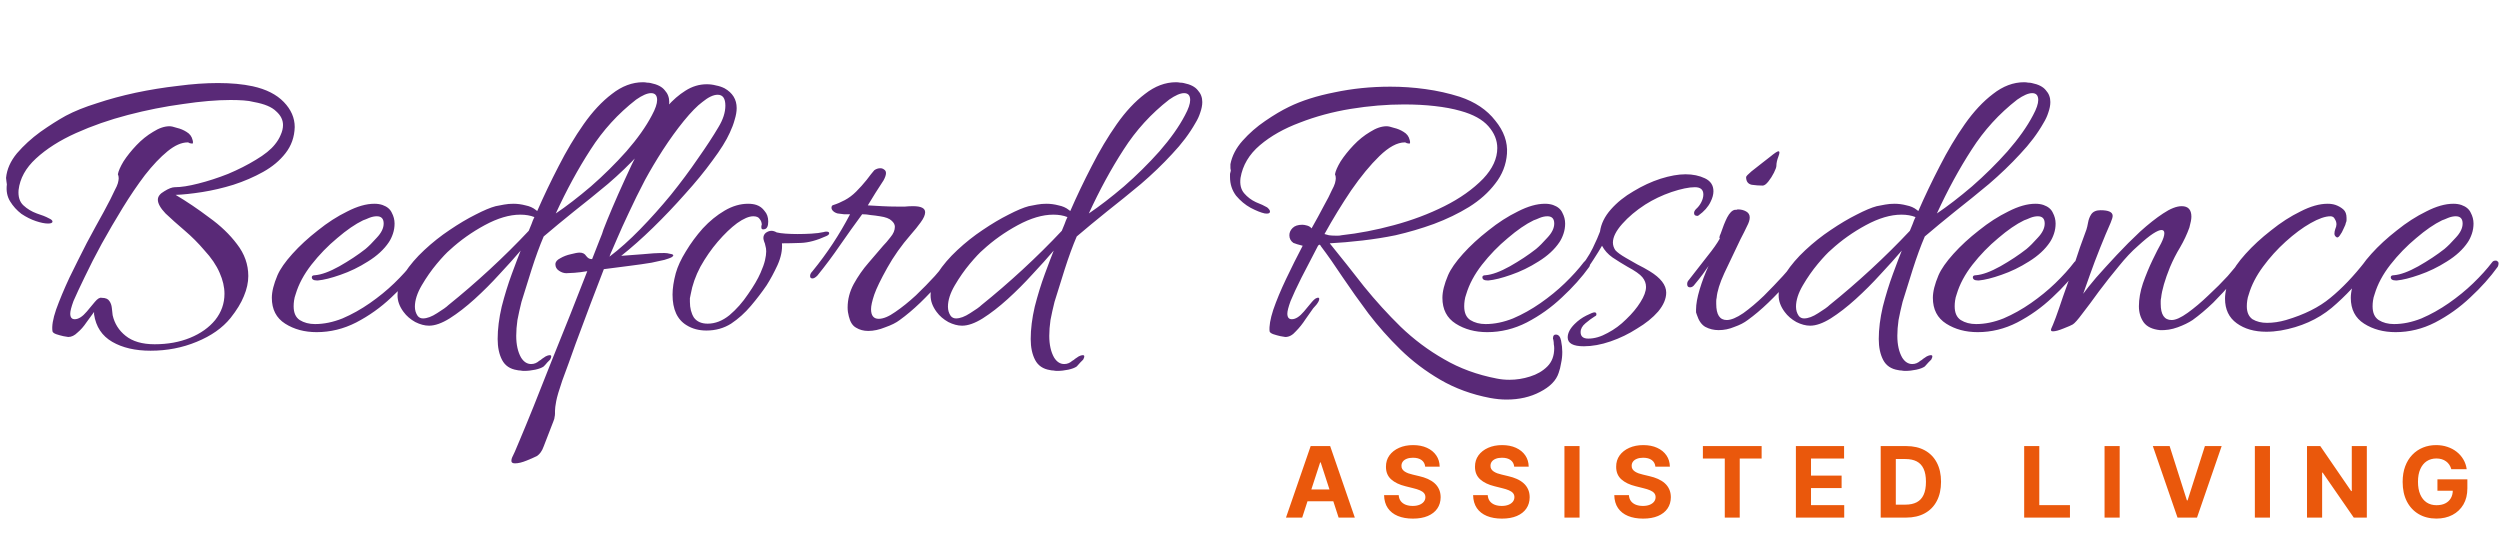 <svg width="483" height="105" viewBox="0 0 483 105" fill="none" xmlns="http://www.w3.org/2000/svg">
<path d="M29.094 67.758C26.13 67.758 23.66 67.186 21.684 66.042C19.708 64.898 18.538 63.13 18.174 60.738V60.27C17.758 60.842 17.264 61.518 16.692 62.298C16.172 63.078 15.6 63.728 14.976 64.248C14.404 64.82 13.806 65.106 13.182 65.106C13.078 65.106 12.766 65.054 12.246 64.95C11.778 64.846 11.31 64.716 10.842 64.56C10.426 64.404 10.192 64.222 10.14 64.014C9.984 63.026 10.218 61.622 10.842 59.802C11.518 57.93 12.376 55.876 13.416 53.64C14.508 51.404 15.626 49.168 16.77 46.932C17.966 44.696 19.058 42.694 20.046 40.926C21.034 39.106 21.736 37.728 22.152 36.792C22.464 36.22 22.672 35.752 22.776 35.388C22.88 34.972 22.932 34.66 22.932 34.452C22.932 34.14 22.88 33.88 22.776 33.672C22.88 33.048 23.244 32.216 23.868 31.176C24.544 30.136 25.376 29.096 26.364 28.056C27.352 27.016 28.418 26.158 29.562 25.482C30.706 24.754 31.772 24.39 32.76 24.39C33.072 24.39 33.54 24.494 34.164 24.702C34.84 24.858 35.464 25.118 36.036 25.482C36.66 25.846 37.05 26.366 37.206 27.042C37.258 27.198 37.284 27.354 37.284 27.51C37.284 27.666 37.232 27.744 37.128 27.744C37.024 27.744 36.868 27.718 36.66 27.666C36.504 27.562 36.374 27.51 36.27 27.51C35.074 27.51 33.774 28.082 32.37 29.226C30.966 30.37 29.51 31.904 28.002 33.828C26.546 35.752 25.116 37.858 23.712 40.146C22.308 42.434 20.956 44.748 19.656 47.088C18.408 49.376 17.316 51.508 16.38 53.484C15.444 55.408 14.716 56.968 14.196 58.164C13.78 59.308 13.572 60.114 13.572 60.582C13.572 61.31 13.858 61.674 14.43 61.674C15.158 61.674 15.938 61.18 16.77 60.192C17.342 59.516 17.862 58.892 18.33 58.32C18.85 57.696 19.292 57.436 19.656 57.54C20.384 57.54 20.878 57.748 21.138 58.164C21.398 58.528 21.554 58.97 21.606 59.49C21.658 60.01 21.71 60.478 21.762 60.894C22.126 62.506 22.958 63.832 24.258 64.872C25.61 65.964 27.482 66.51 29.874 66.51C32.422 66.51 34.71 66.094 36.738 65.262C38.766 64.43 40.378 63.286 41.574 61.83C42.77 60.322 43.368 58.632 43.368 56.76C43.368 55.46 43.056 54.108 42.432 52.704C41.808 51.248 40.82 49.792 39.468 48.336C38.324 46.984 37.05 45.71 35.646 44.514C34.242 43.318 33.02 42.226 31.98 41.238C30.992 40.198 30.498 39.314 30.498 38.586C30.498 37.962 30.914 37.416 31.746 36.948C32.578 36.428 33.254 36.168 33.774 36.168C34.97 36.168 36.478 35.934 38.298 35.466C40.17 34.998 42.094 34.374 44.07 33.594C46.046 32.762 47.84 31.852 49.452 30.864C51.116 29.876 52.338 28.888 53.118 27.9C53.586 27.328 53.95 26.73 54.21 26.106C54.522 25.43 54.678 24.78 54.678 24.156C54.678 23.168 54.236 22.284 53.352 21.504C52.52 20.672 51.09 20.074 49.062 19.71C48.49 19.554 47.814 19.45 47.034 19.398C46.254 19.346 45.422 19.32 44.538 19.32C41.886 19.32 38.818 19.58 35.334 20.1C31.85 20.568 28.314 21.27 24.726 22.206C21.138 23.142 17.784 24.312 14.664 25.716C11.544 27.12 8.97 28.758 6.942 30.63C4.966 32.45 3.848 34.478 3.588 36.714C3.484 38.014 3.796 39.002 4.524 39.678C5.252 40.354 6.11 40.874 7.098 41.238C8.086 41.55 8.866 41.862 9.438 42.174C9.906 42.382 10.14 42.59 10.14 42.798C10.14 43.058 9.854 43.188 9.282 43.188C8.658 43.188 7.878 43.032 6.942 42.72C6.006 42.408 5.07 41.94 4.134 41.316C3.25 40.64 2.522 39.834 1.95 38.898C1.378 37.962 1.17 36.87 1.326 35.622C1.326 35.518 1.3 35.336 1.248 35.076C1.196 34.764 1.17 34.53 1.17 34.374C1.326 32.71 2.028 31.124 3.276 29.616C4.576 28.108 6.084 26.73 7.8 25.482C9.568 24.234 11.206 23.194 12.714 22.362C14.378 21.478 16.38 20.672 18.72 19.944C21.06 19.164 23.556 18.488 26.208 17.916C28.912 17.344 31.642 16.902 34.398 16.59C37.154 16.226 39.728 16.044 42.12 16.044C44.668 16.044 46.904 16.252 48.828 16.668C51.428 17.24 53.43 18.254 54.834 19.71C56.238 21.166 56.94 22.778 56.94 24.546C56.888 26.47 56.29 28.16 55.146 29.616C54.054 31.02 52.624 32.216 50.856 33.204C49.088 34.192 47.164 35.024 45.084 35.7C43.056 36.324 41.054 36.792 39.078 37.104C37.102 37.416 35.386 37.598 33.93 37.65C36.114 38.95 38.272 40.406 40.404 42.018C42.588 43.578 44.382 45.294 45.786 47.166C47.242 49.038 47.97 51.092 47.97 53.328C47.97 54.576 47.684 55.876 47.112 57.228C46.592 58.528 45.734 59.932 44.538 61.44C42.978 63.364 40.794 64.898 37.986 66.042C35.23 67.186 32.266 67.758 29.094 67.758ZM61.177 64.17C58.837 64.17 56.809 63.624 55.093 62.532C53.377 61.44 52.519 59.776 52.519 57.54C52.519 56.344 52.883 54.888 53.611 53.172C54.131 51.976 55.093 50.598 56.497 49.038C57.901 47.478 59.539 45.97 61.411 44.514C63.283 43.006 65.181 41.784 67.105 40.848C69.029 39.86 70.771 39.366 72.331 39.366C72.903 39.366 73.423 39.444 73.891 39.6C74.775 39.912 75.373 40.406 75.685 41.082C76.049 41.758 76.231 42.46 76.231 43.188C76.231 43.864 76.127 44.514 75.919 45.138C75.711 45.762 75.451 46.308 75.139 46.776C74.203 48.18 72.851 49.428 71.083 50.52C69.367 51.612 67.599 52.47 65.779 53.094C64.011 53.718 62.555 54.082 61.411 54.186H61.255C60.579 54.186 60.241 53.978 60.241 53.562C60.241 53.302 60.449 53.172 60.865 53.172C62.113 53.068 63.673 52.496 65.545 51.456C67.469 50.364 69.159 49.246 70.615 48.102C71.239 47.582 71.967 46.854 72.799 45.918C73.683 44.982 74.125 44.072 74.125 43.188C74.125 42.252 73.683 41.784 72.799 41.784C72.331 41.784 71.837 41.888 71.317 42.096C70.849 42.304 70.459 42.46 70.147 42.564C68.639 43.292 66.975 44.436 65.155 45.996C63.335 47.504 61.671 49.22 60.163 51.144C58.707 53.016 57.693 54.914 57.121 56.838C56.965 57.254 56.861 57.67 56.809 58.086C56.757 58.45 56.731 58.814 56.731 59.178C56.731 60.426 57.121 61.31 57.901 61.83C58.733 62.35 59.721 62.61 60.865 62.61C62.581 62.61 64.349 62.246 66.169 61.518C67.989 60.738 69.757 59.75 71.473 58.554C73.189 57.358 74.749 56.084 76.153 54.732C77.609 53.328 78.831 51.976 79.819 50.676C79.975 50.468 80.157 50.364 80.365 50.364C80.573 50.312 80.703 50.338 80.755 50.442C80.963 50.494 81.067 50.65 81.067 50.91C81.067 51.118 81.015 51.326 80.911 51.534C79.455 53.562 77.687 55.538 75.607 57.462C73.579 59.386 71.317 60.998 68.821 62.298C66.377 63.546 63.829 64.17 61.177 64.17ZM99.891 71.502C98.539 71.294 97.577 70.644 97.005 69.552C96.433 68.46 96.147 67.108 96.147 65.496C96.147 63.572 96.407 61.492 96.927 59.256C97.499 57.02 98.149 54.914 98.877 52.938C99.605 50.962 100.177 49.454 100.593 48.414C99.397 49.818 98.019 51.352 96.459 53.016C94.951 54.68 93.365 56.266 91.701 57.774C90.037 59.282 88.425 60.53 86.865 61.518C85.357 62.454 84.031 62.922 82.887 62.922C82.055 62.922 81.171 62.688 80.235 62.22C79.299 61.7 78.545 61.05 77.973 60.27C77.193 59.23 76.803 58.164 76.803 57.072C76.803 55.668 77.271 54.212 78.207 52.704C79.195 51.196 80.443 49.74 81.951 48.336C83.511 46.88 85.149 45.58 86.865 44.436C88.633 43.24 90.297 42.252 91.857 41.472C93.469 40.64 94.769 40.094 95.757 39.834C96.277 39.73 96.823 39.626 97.395 39.522C97.967 39.418 98.565 39.366 99.189 39.366C99.969 39.366 100.749 39.47 101.529 39.678C102.309 39.834 102.959 40.12 103.479 40.536L103.791 40.77C105.039 37.91 106.417 35.024 107.925 32.112C109.433 29.148 111.045 26.444 112.761 24C114.477 21.556 116.297 19.606 118.221 18.15C120.145 16.642 122.147 15.888 124.227 15.888C124.487 15.888 124.747 15.914 125.007 15.966C125.267 15.966 125.501 15.992 125.709 16.044C127.009 16.304 127.919 16.772 128.439 17.448C129.011 18.072 129.297 18.826 129.297 19.71C129.297 20.334 129.167 21.01 128.907 21.738C128.699 22.414 128.387 23.09 127.971 23.766C126.827 25.794 125.319 27.796 123.447 29.772C121.627 31.748 119.625 33.672 117.441 35.544C115.257 37.364 113.073 39.132 110.889 40.848C108.757 42.564 106.807 44.176 105.039 45.684C104.259 47.504 103.479 49.636 102.699 52.08C101.919 54.524 101.269 56.604 100.749 58.32C100.437 59.568 100.177 60.738 99.969 61.83C99.813 62.922 99.735 63.936 99.735 64.872C99.735 66.588 100.047 67.992 100.671 69.084C101.191 69.916 101.841 70.332 102.621 70.332C103.193 70.332 103.713 70.124 104.181 69.708C104.389 69.604 104.571 69.474 104.727 69.318C104.935 69.162 105.169 69.006 105.429 68.85C105.741 68.694 106.001 68.616 106.209 68.616C106.573 68.616 106.599 68.902 106.287 69.474C106.131 69.63 105.949 69.812 105.741 70.02C105.533 70.28 105.299 70.54 105.039 70.8C104.675 71.06 104.129 71.268 103.401 71.424C102.673 71.58 101.945 71.658 101.217 71.658C101.009 71.658 100.775 71.632 100.515 71.58C100.307 71.58 100.099 71.554 99.891 71.502ZM107.379 41.238C109.459 39.834 111.721 38.092 114.165 36.012C116.609 33.88 118.897 31.618 121.029 29.226C123.161 26.782 124.799 24.468 125.943 22.284C126.619 21.036 126.957 20.048 126.957 19.32C126.957 18.436 126.567 17.994 125.787 17.994C125.059 17.994 124.097 18.41 122.901 19.242C119.417 21.946 116.479 25.17 114.087 28.914C111.695 32.606 109.459 36.714 107.379 41.238ZM80.703 61.05C80.963 61.362 81.301 61.518 81.717 61.518C82.497 61.518 83.407 61.18 84.447 60.504C85.539 59.828 86.267 59.308 86.631 58.944C89.283 56.812 91.935 54.524 94.587 52.08C97.291 49.584 99.813 47.088 102.153 44.592C102.361 44.124 102.543 43.682 102.699 43.266C102.855 42.798 103.037 42.356 103.245 41.94C102.465 41.628 101.555 41.472 100.515 41.472C98.435 41.472 96.147 42.148 93.651 43.5C91.155 44.852 88.919 46.438 86.943 48.258C86.319 48.778 85.461 49.688 84.369 50.988C83.329 52.236 82.367 53.614 81.483 55.122C80.599 56.63 80.157 58.008 80.157 59.256C80.157 59.932 80.339 60.53 80.703 61.05ZM99.503 89.52C99.035 89.52 98.801 89.364 98.801 89.052C98.801 88.792 98.853 88.558 98.957 88.35C99.165 87.986 99.633 86.92 100.361 85.152C101.089 83.436 101.999 81.226 103.091 78.522C104.131 75.87 105.275 72.984 106.523 69.864C107.771 66.796 108.993 63.754 110.189 60.738C111.385 57.67 112.477 54.888 113.465 52.392C112.529 52.548 111.697 52.652 110.969 52.704C110.241 52.756 109.721 52.782 109.409 52.782C108.941 52.782 108.473 52.626 108.005 52.314C107.537 52.002 107.303 51.586 107.303 51.066C107.303 50.598 107.615 50.208 108.239 49.896C108.863 49.532 109.539 49.272 110.267 49.116C111.047 48.908 111.619 48.804 111.983 48.804C112.555 48.804 112.971 49.012 113.231 49.428C113.543 49.844 113.881 50.052 114.245 50.052H114.401C114.973 48.596 115.441 47.4 115.805 46.464C116.221 45.476 116.481 44.774 116.585 44.358C117.001 43.266 117.573 41.862 118.301 40.146C119.029 38.43 119.835 36.61 120.719 34.686C121.603 32.71 122.513 30.812 123.449 28.992C124.437 27.12 125.347 25.508 126.179 24.156C126.959 22.96 127.869 21.764 128.909 20.568C130.001 19.32 131.171 18.306 132.419 17.526C133.719 16.694 135.097 16.278 136.553 16.278C137.177 16.278 137.775 16.356 138.347 16.512C138.919 16.616 139.465 16.798 139.985 17.058C141.545 17.942 142.325 19.216 142.325 20.88C142.325 21.556 142.195 22.31 141.935 23.142C141.727 23.922 141.415 24.754 140.999 25.638C140.323 27.146 139.205 28.94 137.645 31.02C136.137 33.1 134.369 35.258 132.341 37.494C130.365 39.73 128.311 41.888 126.179 43.968C124.047 46.048 121.993 47.868 120.017 49.428C121.369 49.324 122.747 49.22 124.151 49.116C125.555 48.96 126.959 48.882 128.363 48.882C128.727 48.882 129.091 48.934 129.455 49.038C129.871 49.09 130.079 49.194 130.079 49.35C130.079 49.454 129.949 49.584 129.689 49.74C129.481 49.844 129.039 50 128.363 50.208C127.947 50.312 127.115 50.494 125.867 50.754C124.619 50.962 123.163 51.17 121.499 51.378C119.887 51.586 118.275 51.794 116.663 52.002C115.935 53.874 115.077 56.11 114.089 58.71C113.153 61.258 112.191 63.832 111.203 66.432C110.267 69.084 109.409 71.45 108.629 73.53C108.005 75.35 107.615 76.676 107.459 77.508C107.303 78.34 107.225 78.964 107.225 79.38V79.926C107.225 80.134 107.199 80.342 107.147 80.55C107.147 80.758 107.069 81.044 106.913 81.408C105.977 83.8 105.353 85.412 105.041 86.244C104.729 87.128 104.287 87.752 103.715 88.116C103.299 88.324 102.649 88.61 101.765 88.974C100.881 89.338 100.127 89.52 99.503 89.52ZM117.755 49.584C119.679 48.128 121.655 46.36 123.683 44.28C125.711 42.2 127.687 39.99 129.611 37.65C131.535 35.258 133.277 32.918 134.837 30.63C136.449 28.342 137.775 26.314 138.815 24.546C139.699 23.09 140.141 21.712 140.141 20.412C140.141 19.008 139.647 18.306 138.659 18.306C137.827 18.306 136.839 18.774 135.695 19.71C134.707 20.438 133.511 21.66 132.107 23.376C130.755 25.04 129.403 26.912 128.051 28.992C126.751 31.02 125.607 32.944 124.619 34.764C123.475 36.948 122.435 39.054 121.499 41.082C120.563 43.058 119.809 44.722 119.237 46.074C118.665 47.374 118.327 48.154 118.223 48.414C118.067 48.726 117.911 49.116 117.755 49.584ZM136.487 63.858C135.031 63.858 133.757 63.52 132.665 62.844C130.845 61.752 129.935 59.776 129.935 56.916C129.935 55.72 130.143 54.342 130.559 52.782C130.923 51.482 131.573 50.078 132.509 48.57C133.445 47.01 134.537 45.528 135.785 44.124C137.085 42.72 138.489 41.576 139.997 40.692C141.505 39.808 143.013 39.366 144.521 39.366C145.145 39.366 145.691 39.444 146.159 39.6C146.783 39.808 147.303 40.198 147.719 40.77C148.187 41.29 148.421 41.966 148.421 42.798C148.421 43.682 148.187 44.176 147.719 44.28C147.303 44.384 147.095 44.28 147.095 43.968C147.095 43.864 147.095 43.76 147.095 43.656C147.147 43.552 147.173 43.474 147.173 43.422C147.173 43.006 147.043 42.642 146.783 42.33C146.575 41.966 146.159 41.784 145.535 41.784C144.703 41.784 143.663 42.226 142.415 43.11C141.219 43.994 139.971 45.19 138.671 46.698C137.423 48.154 136.305 49.766 135.317 51.534C134.381 53.302 133.757 55.07 133.445 56.838C133.393 57.098 133.341 57.358 133.289 57.618C133.289 57.826 133.289 58.06 133.289 58.32C133.289 59.516 133.549 60.53 134.069 61.362C134.641 62.142 135.525 62.532 136.721 62.532C138.177 62.532 139.581 61.986 140.933 60.894C142.285 59.75 143.481 58.398 144.521 56.838C145.613 55.278 146.419 53.9 146.939 52.704C147.355 51.768 147.641 50.962 147.797 50.286C147.953 49.61 148.031 49.038 148.031 48.57C148.031 48.154 147.979 47.79 147.875 47.478C147.823 47.166 147.745 46.906 147.641 46.698C147.537 46.386 147.485 46.152 147.485 45.996C147.485 45.58 147.641 45.242 147.953 44.982C148.317 44.722 148.681 44.592 149.045 44.592C149.357 44.592 149.695 44.696 150.059 44.904C150.475 45.008 151.047 45.086 151.775 45.138C152.503 45.19 153.283 45.216 154.115 45.216C154.999 45.216 155.883 45.19 156.767 45.138C157.703 45.086 158.509 44.982 159.185 44.826C159.289 44.774 159.445 44.748 159.653 44.748C160.017 44.748 160.199 44.852 160.199 45.06C160.199 45.268 160.017 45.45 159.653 45.606C157.833 46.438 156.195 46.88 154.739 46.932C153.335 46.984 152.113 47.01 151.073 47.01C151.177 48.31 150.891 49.714 150.215 51.222C149.539 52.678 148.837 53.978 148.109 55.122C147.225 56.422 146.211 57.748 145.067 59.1C143.923 60.452 142.649 61.596 141.245 62.532C139.841 63.416 138.255 63.858 136.487 63.858ZM167.74 63.936C166.856 63.936 166.076 63.728 165.4 63.312C164.724 62.948 164.256 62.22 163.996 61.128C163.84 60.556 163.762 59.984 163.762 59.412C163.762 57.852 164.152 56.344 164.932 54.888C165.764 53.38 166.726 52.002 167.818 50.754C168.91 49.454 169.846 48.362 170.626 47.478C171.042 47.062 171.51 46.516 172.03 45.84C172.602 45.164 172.888 44.488 172.888 43.812C172.888 43.396 172.68 43.006 172.264 42.642C171.848 42.226 171.094 41.94 170.002 41.784C169.378 41.68 168.78 41.602 168.208 41.55C167.688 41.446 167.142 41.394 166.57 41.394C165.114 43.37 163.684 45.372 162.28 47.4C160.928 49.376 159.472 51.326 157.912 53.25C157.548 53.614 157.236 53.796 156.976 53.796C156.664 53.796 156.508 53.64 156.508 53.328C156.508 53.016 156.664 52.704 156.976 52.392C159.784 48.96 162.202 45.294 164.23 41.394C163.97 41.394 163.58 41.394 163.06 41.394C162.54 41.342 162.124 41.29 161.812 41.238C161.448 41.134 161.162 40.978 160.954 40.77C160.746 40.562 160.642 40.354 160.642 40.146C160.642 39.834 160.772 39.652 161.032 39.6C161.708 39.392 162.436 39.08 163.216 38.664C163.996 38.248 164.724 37.702 165.4 37.026C166.128 36.298 166.804 35.544 167.428 34.764C168.052 33.932 168.546 33.308 168.91 32.892C169.274 32.632 169.664 32.502 170.08 32.502C170.34 32.502 170.574 32.58 170.782 32.736C171.042 32.892 171.172 33.126 171.172 33.438C171.172 33.802 171.016 34.27 170.704 34.842C170.236 35.57 169.716 36.376 169.144 37.26C168.624 38.144 168.13 38.95 167.662 39.678C168.598 39.73 169.534 39.782 170.47 39.834C171.406 39.886 172.368 39.912 173.356 39.912C173.876 39.912 174.37 39.912 174.838 39.912C175.358 39.86 175.878 39.834 176.398 39.834C177.958 39.834 178.738 40.224 178.738 41.004C178.738 41.524 178.452 42.174 177.88 42.954C177.36 43.682 176.71 44.488 175.93 45.372C174.162 47.4 172.654 49.532 171.406 51.768C170.158 54.004 169.326 55.72 168.91 56.916C168.494 58.164 168.286 59.1 168.286 59.724C168.286 60.972 168.78 61.596 169.768 61.596C170.652 61.596 171.718 61.154 172.966 60.27C174.266 59.386 175.592 58.32 176.944 57.072C178.296 55.772 179.518 54.524 180.61 53.328C181.702 52.08 182.482 51.144 182.95 50.52C183.054 50.364 183.21 50.286 183.418 50.286C183.626 50.286 183.808 50.39 183.964 50.598C184.12 50.754 184.12 50.962 183.964 51.222C183.392 52.106 182.56 53.224 181.468 54.576C180.376 55.876 179.154 57.176 177.802 58.476C176.45 59.776 175.124 60.894 173.824 61.83C173.148 62.35 172.212 62.818 171.016 63.234C169.872 63.702 168.78 63.936 167.74 63.936ZM202.876 71.502C201.524 71.294 200.562 70.644 199.99 69.552C199.418 68.46 199.132 67.108 199.132 65.496C199.132 63.572 199.392 61.492 199.912 59.256C200.484 57.02 201.134 54.914 201.862 52.938C202.59 50.962 203.162 49.454 203.578 48.414C202.382 49.818 201.004 51.352 199.444 53.016C197.936 54.68 196.35 56.266 194.686 57.774C193.022 59.282 191.41 60.53 189.85 61.518C188.342 62.454 187.016 62.922 185.872 62.922C185.04 62.922 184.156 62.688 183.22 62.22C182.284 61.7 181.53 61.05 180.958 60.27C180.178 59.23 179.788 58.164 179.788 57.072C179.788 55.668 180.256 54.212 181.192 52.704C182.18 51.196 183.428 49.74 184.936 48.336C186.496 46.88 188.134 45.58 189.85 44.436C191.618 43.24 193.282 42.252 194.842 41.472C196.454 40.64 197.754 40.094 198.742 39.834C199.262 39.73 199.808 39.626 200.38 39.522C200.952 39.418 201.55 39.366 202.174 39.366C202.954 39.366 203.734 39.47 204.514 39.678C205.294 39.834 205.944 40.12 206.464 40.536L206.776 40.77C208.024 37.91 209.402 35.024 210.91 32.112C212.418 29.148 214.03 26.444 215.746 24C217.462 21.556 219.282 19.606 221.206 18.15C223.13 16.642 225.132 15.888 227.212 15.888C227.472 15.888 227.732 15.914 227.992 15.966C228.252 15.966 228.486 15.992 228.694 16.044C229.994 16.304 230.904 16.772 231.424 17.448C231.996 18.072 232.282 18.826 232.282 19.71C232.282 20.334 232.152 21.01 231.892 21.738C231.684 22.414 231.372 23.09 230.956 23.766C229.812 25.794 228.304 27.796 226.432 29.772C224.612 31.748 222.61 33.672 220.426 35.544C218.242 37.364 216.058 39.132 213.874 40.848C211.742 42.564 209.792 44.176 208.024 45.684C207.244 47.504 206.464 49.636 205.684 52.08C204.904 54.524 204.254 56.604 203.734 58.32C203.422 59.568 203.162 60.738 202.954 61.83C202.798 62.922 202.72 63.936 202.72 64.872C202.72 66.588 203.032 67.992 203.656 69.084C204.176 69.916 204.826 70.332 205.606 70.332C206.178 70.332 206.698 70.124 207.166 69.708C207.374 69.604 207.556 69.474 207.712 69.318C207.92 69.162 208.154 69.006 208.414 68.85C208.726 68.694 208.986 68.616 209.194 68.616C209.558 68.616 209.584 68.902 209.272 69.474C209.116 69.63 208.934 69.812 208.726 70.02C208.518 70.28 208.284 70.54 208.024 70.8C207.66 71.06 207.114 71.268 206.386 71.424C205.658 71.58 204.93 71.658 204.202 71.658C203.994 71.658 203.76 71.632 203.5 71.58C203.292 71.58 203.084 71.554 202.876 71.502ZM210.364 41.238C212.444 39.834 214.706 38.092 217.15 36.012C219.594 33.88 221.882 31.618 224.014 29.226C226.146 26.782 227.784 24.468 228.928 22.284C229.604 21.036 229.942 20.048 229.942 19.32C229.942 18.436 229.552 17.994 228.772 17.994C228.044 17.994 227.082 18.41 225.886 19.242C222.402 21.946 219.464 25.17 217.072 28.914C214.68 32.606 212.444 36.714 210.364 41.238ZM183.688 61.05C183.948 61.362 184.286 61.518 184.702 61.518C185.482 61.518 186.392 61.18 187.432 60.504C188.524 59.828 189.252 59.308 189.616 58.944C192.268 56.812 194.92 54.524 197.572 52.08C200.276 49.584 202.798 47.088 205.138 44.592C205.346 44.124 205.528 43.682 205.684 43.266C205.84 42.798 206.022 42.356 206.23 41.94C205.45 41.628 204.54 41.472 203.5 41.472C201.42 41.472 199.132 42.148 196.636 43.5C194.14 44.852 191.904 46.438 189.928 48.258C189.304 48.778 188.446 49.688 187.354 50.988C186.314 52.236 185.352 53.614 184.468 55.122C183.584 56.63 183.142 58.008 183.142 59.256C183.142 59.932 183.324 60.53 183.688 61.05ZM291.069 77.196C290.549 77.196 290.029 77.17 289.509 77.118C288.989 77.066 288.443 76.988 287.871 76.884C284.335 76.208 281.137 75.038 278.277 73.374C275.417 71.71 272.843 69.76 270.555 67.524C268.319 65.34 266.265 63.026 264.393 60.582C262.573 58.138 260.909 55.798 259.401 53.562C257.893 51.274 256.489 49.272 255.189 47.556C255.085 47.296 254.955 47.218 254.799 47.322C254.695 47.426 254.643 47.478 254.643 47.478C253.499 49.662 252.433 51.716 251.445 53.64C250.509 55.512 249.807 57.02 249.339 58.164C248.923 59.308 248.715 60.114 248.715 60.582C248.715 61.31 249.001 61.674 249.573 61.674C250.301 61.674 251.081 61.18 251.913 60.192C252.485 59.516 253.005 58.892 253.473 58.32C253.993 57.696 254.435 57.436 254.799 57.54C254.851 57.592 254.877 57.67 254.877 57.774C254.877 58.034 254.695 58.398 254.331 58.866C253.967 59.282 253.759 59.516 253.707 59.568C253.343 60.088 252.849 60.79 252.225 61.674C251.653 62.558 251.029 63.338 250.353 64.014C249.729 64.742 249.053 65.106 248.325 65.106C248.221 65.106 247.909 65.054 247.389 64.95C246.921 64.846 246.453 64.716 245.985 64.56C245.569 64.404 245.335 64.222 245.283 64.014C245.179 63.026 245.413 61.648 245.985 59.88C246.609 58.06 247.441 56.058 248.481 53.874C249.521 51.69 250.587 49.558 251.679 47.478C250.847 47.27 250.249 47.088 249.885 46.932C249.365 46.568 249.105 46.074 249.105 45.45C249.105 44.93 249.313 44.462 249.729 44.046C250.145 43.63 250.769 43.422 251.601 43.422C251.861 43.422 252.173 43.474 252.537 43.578C252.901 43.682 253.187 43.864 253.395 44.124C254.279 42.564 255.059 41.134 255.735 39.834C256.463 38.534 256.983 37.52 257.295 36.792C257.607 36.22 257.815 35.752 257.919 35.388C258.023 34.972 258.075 34.66 258.075 34.452C258.075 34.14 258.023 33.88 257.919 33.672C258.023 33.048 258.387 32.216 259.011 31.176C259.687 30.136 260.519 29.096 261.507 28.056C262.495 27.016 263.561 26.158 264.705 25.482C265.849 24.754 266.915 24.39 267.903 24.39C268.215 24.39 268.683 24.494 269.307 24.702C269.983 24.858 270.607 25.118 271.179 25.482C271.803 25.846 272.193 26.366 272.349 27.042C272.401 27.198 272.427 27.354 272.427 27.51C272.427 27.666 272.375 27.744 272.271 27.744C272.167 27.744 272.011 27.718 271.803 27.666C271.647 27.562 271.517 27.51 271.413 27.51C269.957 27.51 268.319 28.394 266.499 30.162C264.731 31.878 262.911 34.088 261.039 36.792C259.219 39.496 257.503 42.304 255.891 45.216C256.151 45.268 256.437 45.346 256.749 45.45C257.113 45.502 257.529 45.528 257.997 45.528C258.205 45.528 258.387 45.528 258.543 45.528C258.751 45.528 258.959 45.502 259.167 45.45C262.495 45.086 265.875 44.436 269.307 43.5C272.791 42.564 276.041 41.342 279.057 39.834C282.073 38.326 284.569 36.558 286.545 34.53C288.365 32.606 289.275 30.63 289.275 28.602C289.275 27.094 288.703 25.69 287.559 24.39C286.415 23.09 284.621 22.102 282.177 21.426C280.721 21.01 279.057 20.698 277.185 20.49C275.365 20.282 273.389 20.178 271.257 20.178C267.929 20.178 264.497 20.464 260.961 21.036C257.477 21.608 254.201 22.492 251.133 23.688C248.065 24.832 245.491 26.288 243.411 28.056C241.331 29.824 240.083 31.93 239.667 34.374C239.511 35.622 239.745 36.61 240.369 37.338C240.993 38.066 241.747 38.638 242.631 39.054C243.567 39.418 244.295 39.756 244.815 40.068C245.179 40.38 245.361 40.64 245.361 40.848C245.361 41.212 245.023 41.342 244.347 41.238C243.619 41.082 242.709 40.718 241.617 40.146C240.577 39.574 239.641 38.794 238.809 37.806C238.029 36.766 237.639 35.57 237.639 34.218C237.639 34.01 237.639 33.802 237.639 33.594C237.691 33.386 237.743 33.178 237.795 32.97C237.795 32.918 237.769 32.762 237.717 32.502C237.717 32.19 237.717 31.93 237.717 31.722C238.029 30.11 238.809 28.602 240.057 27.198C241.357 25.742 242.813 24.468 244.425 23.376C246.089 22.232 247.623 21.322 249.027 20.646C251.471 19.45 254.409 18.514 257.841 17.838C261.273 17.11 264.861 16.746 268.605 16.746C270.893 16.746 273.155 16.902 275.391 17.214C277.679 17.526 279.889 18.02 282.021 18.696C284.985 19.684 287.273 21.218 288.885 23.298C290.549 25.326 291.303 27.458 291.147 29.694C290.991 31.826 290.237 33.75 288.885 35.466C287.585 37.182 285.895 38.69 283.815 39.99C281.787 41.238 279.525 42.33 277.029 43.266C274.585 44.15 272.115 44.878 269.619 45.45C267.591 45.866 265.459 46.204 263.223 46.464C260.987 46.724 258.881 46.906 256.905 47.01C259.141 49.766 261.351 52.548 263.535 55.356C265.771 58.112 268.137 60.712 270.633 63.156C273.181 65.6 275.963 67.68 278.979 69.396C281.995 71.164 285.401 72.412 289.197 73.14C289.977 73.296 290.783 73.374 291.615 73.374C292.967 73.374 294.293 73.166 295.593 72.75C296.945 72.334 298.063 71.684 298.947 70.8C299.831 69.916 300.273 68.746 300.273 67.29C300.273 67.03 300.247 66.77 300.195 66.51C300.195 66.25 300.169 65.99 300.117 65.73C300.117 65.626 300.091 65.548 300.039 65.496C300.039 65.444 300.039 65.392 300.039 65.34C300.039 64.872 300.221 64.638 300.585 64.638C301.105 64.638 301.443 65.028 301.599 65.808C301.755 66.588 301.833 67.316 301.833 67.992C301.833 68.772 301.755 69.5 301.599 70.176C301.495 70.852 301.339 71.476 301.131 72.048C300.663 73.504 299.467 74.726 297.543 75.714C295.671 76.702 293.513 77.196 291.069 77.196ZM287.331 64.17C284.991 64.17 282.963 63.624 281.247 62.532C279.531 61.44 278.673 59.776 278.673 57.54C278.673 56.344 279.037 54.888 279.765 53.172C280.285 51.976 281.247 50.598 282.651 49.038C284.055 47.478 285.693 45.97 287.565 44.514C289.437 43.006 291.335 41.784 293.259 40.848C295.183 39.86 296.925 39.366 298.485 39.366C299.057 39.366 299.577 39.444 300.045 39.6C300.929 39.912 301.527 40.406 301.839 41.082C302.203 41.758 302.385 42.46 302.385 43.188C302.385 43.864 302.281 44.514 302.073 45.138C301.865 45.762 301.605 46.308 301.293 46.776C300.357 48.18 299.005 49.428 297.237 50.52C295.521 51.612 293.753 52.47 291.933 53.094C290.165 53.718 288.709 54.082 287.565 54.186H287.409C286.733 54.186 286.395 53.978 286.395 53.562C286.395 53.302 286.603 53.172 287.019 53.172C288.267 53.068 289.827 52.496 291.699 51.456C293.623 50.364 295.313 49.246 296.769 48.102C297.393 47.582 298.121 46.854 298.953 45.918C299.837 44.982 300.279 44.072 300.279 43.188C300.279 42.252 299.837 41.784 298.953 41.784C298.485 41.784 297.991 41.888 297.471 42.096C297.003 42.304 296.613 42.46 296.301 42.564C294.793 43.292 293.129 44.436 291.309 45.996C289.489 47.504 287.825 49.22 286.317 51.144C284.861 53.016 283.847 54.914 283.275 56.838C283.119 57.254 283.015 57.67 282.963 58.086C282.911 58.45 282.885 58.814 282.885 59.178C282.885 60.426 283.275 61.31 284.055 61.83C284.887 62.35 285.875 62.61 287.019 62.61C288.735 62.61 290.503 62.246 292.323 61.518C294.143 60.738 295.911 59.75 297.627 58.554C299.343 57.358 300.903 56.084 302.307 54.732C303.763 53.328 304.985 51.976 305.973 50.676C306.129 50.468 306.311 50.364 306.519 50.364C306.727 50.312 306.857 50.338 306.909 50.442C307.117 50.494 307.221 50.65 307.221 50.91C307.221 51.118 307.169 51.326 307.065 51.534C305.609 53.562 303.841 55.538 301.761 57.462C299.733 59.386 297.471 60.998 294.975 62.298C292.531 63.546 289.983 64.17 287.331 64.17ZM305.999 66.9C303.919 66.9 302.879 66.328 302.879 65.184C302.879 64.352 303.321 63.494 304.205 62.61C304.881 61.934 305.635 61.388 306.467 60.972C307.299 60.556 307.819 60.348 308.027 60.348C308.287 60.348 308.417 60.452 308.417 60.66C308.469 60.868 308.365 61.024 308.105 61.128C307.585 61.44 306.987 61.882 306.311 62.454C305.687 62.974 305.375 63.546 305.375 64.17C305.375 65.002 305.869 65.418 306.857 65.418C308.053 65.418 309.301 65.054 310.601 64.326C311.901 63.65 313.097 62.766 314.189 61.674C315.333 60.582 316.243 59.49 316.919 58.398C317.647 57.254 318.011 56.266 318.011 55.434C318.011 54.758 317.777 54.134 317.309 53.562C316.841 52.99 315.879 52.314 314.423 51.534C313.435 50.962 312.473 50.364 311.537 49.74C310.653 49.116 309.977 48.362 309.509 47.478C309.093 48.206 308.547 49.09 307.871 50.13C307.247 51.118 306.493 52.158 305.609 53.25C305.297 53.562 304.985 53.718 304.673 53.718C304.361 53.718 304.205 53.588 304.205 53.328C304.205 53.172 304.335 52.912 304.595 52.548C305.999 50.884 307.039 49.35 307.715 47.946C308.391 46.542 308.859 45.476 309.119 44.748C309.327 43.24 310.029 41.81 311.225 40.458C312.421 39.106 313.877 37.936 315.593 36.948C317.309 35.908 319.051 35.102 320.819 34.53C322.639 33.958 324.251 33.672 325.655 33.672C327.059 33.672 328.307 33.932 329.399 34.452C330.491 34.972 331.037 35.804 331.037 36.948C331.037 37.572 330.855 38.248 330.491 38.976C330.023 39.964 329.243 40.848 328.151 41.628C328.099 41.68 328.021 41.706 327.917 41.706C327.501 41.706 327.293 41.524 327.293 41.16C327.293 40.9 327.423 40.64 327.683 40.38C328.099 40.016 328.437 39.574 328.697 39.054C328.957 38.534 329.087 38.04 329.087 37.572C329.087 36.636 328.541 36.168 327.449 36.168C326.305 36.168 324.797 36.48 322.925 37.104C321.105 37.728 319.415 38.534 317.855 39.522C316.087 40.666 314.605 41.914 313.409 43.266C312.213 44.618 311.615 45.814 311.615 46.854C311.615 47.374 311.771 47.868 312.083 48.336C312.447 48.752 313.123 49.246 314.111 49.818C314.631 50.13 315.359 50.546 316.295 51.066C317.231 51.534 318.037 51.976 318.713 52.392C320.845 53.692 321.911 55.07 321.911 56.526C321.911 57.722 321.391 58.944 320.351 60.192C319.311 61.388 317.959 62.48 316.295 63.468C314.683 64.508 312.967 65.34 311.147 65.964C309.327 66.588 307.611 66.9 305.999 66.9ZM340.546 35.856C339.87 35.856 339.168 35.804 338.44 35.7C337.712 35.544 337.348 35.05 337.348 34.218C337.348 34.062 337.686 33.698 338.362 33.126C339.09 32.554 339.818 31.982 340.546 31.41C341.326 30.786 341.794 30.422 341.95 30.318C342.834 29.59 343.38 29.226 343.588 29.226C343.848 29.226 343.848 29.564 343.588 30.24C343.328 30.916 343.198 31.514 343.198 32.034C343.198 32.294 343.042 32.736 342.73 33.36C342.418 33.984 342.054 34.556 341.638 35.076C341.222 35.596 340.858 35.856 340.546 35.856ZM332.044 63.78C331.108 63.78 330.25 63.572 329.47 63.156C328.742 62.74 328.196 61.96 327.832 60.816C327.78 60.66 327.728 60.504 327.676 60.348C327.676 60.192 327.676 60.01 327.676 59.802C327.676 58.762 327.91 57.462 328.378 55.902C328.846 54.342 329.418 52.834 330.094 51.378C329.782 51.794 329.418 52.314 329.002 52.938C328.586 53.51 327.988 54.264 327.208 55.2C327 55.408 326.766 55.512 326.506 55.512C326.142 55.512 325.96 55.304 325.96 54.888C325.96 54.576 326.064 54.316 326.272 54.108C327.624 52.392 328.82 50.858 329.86 49.506C330.952 48.154 331.758 47.01 332.278 46.074C332.278 46.022 332.252 45.996 332.2 45.996C332.2 45.944 332.2 45.892 332.2 45.84C332.2 45.684 332.278 45.45 332.434 45.138C332.85 43.89 333.266 42.85 333.682 42.018C334.15 41.134 334.644 40.64 335.164 40.536C335.268 40.536 335.372 40.536 335.476 40.536C335.58 40.484 335.684 40.458 335.788 40.458C336.36 40.458 336.88 40.588 337.348 40.848C337.816 41.108 338.05 41.498 338.05 42.018C338.05 42.486 337.868 43.058 337.504 43.734C337.192 44.41 336.776 45.242 336.256 46.23C335.112 48.622 334.072 50.806 333.136 52.782C332.252 54.706 331.758 56.292 331.654 57.54C331.602 57.748 331.576 57.956 331.576 58.164C331.576 58.32 331.576 58.502 331.576 58.71C331.576 60.79 332.252 61.83 333.604 61.83C334.436 61.83 335.502 61.388 336.802 60.504C338.102 59.568 339.428 58.45 340.78 57.15C342.132 55.798 343.354 54.524 344.446 53.328C345.59 52.08 346.37 51.144 346.786 50.52C346.942 50.364 347.098 50.286 347.254 50.286C347.462 50.286 347.618 50.364 347.722 50.52C347.878 50.676 347.904 50.884 347.8 51.144C347.332 52.028 346.526 53.146 345.382 54.498C344.29 55.798 343.042 57.124 341.638 58.476C340.286 59.776 338.96 60.894 337.66 61.83C336.984 62.35 336.126 62.792 335.086 63.156C334.098 63.572 333.084 63.78 332.044 63.78ZM366.721 71.502C365.369 71.294 364.407 70.644 363.835 69.552C363.263 68.46 362.977 67.108 362.977 65.496C362.977 63.572 363.237 61.492 363.757 59.256C364.329 57.02 364.979 54.914 365.707 52.938C366.435 50.962 367.007 49.454 367.423 48.414C366.227 49.818 364.849 51.352 363.289 53.016C361.781 54.68 360.195 56.266 358.531 57.774C356.867 59.282 355.255 60.53 353.695 61.518C352.187 62.454 350.861 62.922 349.717 62.922C348.885 62.922 348.001 62.688 347.065 62.22C346.129 61.7 345.375 61.05 344.803 60.27C344.023 59.23 343.633 58.164 343.633 57.072C343.633 55.668 344.101 54.212 345.037 52.704C346.025 51.196 347.273 49.74 348.781 48.336C350.341 46.88 351.979 45.58 353.695 44.436C355.463 43.24 357.127 42.252 358.687 41.472C360.299 40.64 361.599 40.094 362.587 39.834C363.107 39.73 363.653 39.626 364.225 39.522C364.797 39.418 365.395 39.366 366.019 39.366C366.799 39.366 367.579 39.47 368.359 39.678C369.139 39.834 369.789 40.12 370.309 40.536L370.621 40.77C371.869 37.91 373.247 35.024 374.755 32.112C376.263 29.148 377.875 26.444 379.591 24C381.307 21.556 383.127 19.606 385.051 18.15C386.975 16.642 388.977 15.888 391.057 15.888C391.317 15.888 391.577 15.914 391.837 15.966C392.097 15.966 392.331 15.992 392.539 16.044C393.839 16.304 394.749 16.772 395.269 17.448C395.841 18.072 396.127 18.826 396.127 19.71C396.127 20.334 395.997 21.01 395.737 21.738C395.529 22.414 395.217 23.09 394.801 23.766C393.657 25.794 392.149 27.796 390.277 29.772C388.457 31.748 386.455 33.672 384.271 35.544C382.087 37.364 379.903 39.132 377.719 40.848C375.587 42.564 373.637 44.176 371.869 45.684C371.089 47.504 370.309 49.636 369.529 52.08C368.749 54.524 368.099 56.604 367.579 58.32C367.267 59.568 367.007 60.738 366.799 61.83C366.643 62.922 366.565 63.936 366.565 64.872C366.565 66.588 366.877 67.992 367.501 69.084C368.021 69.916 368.671 70.332 369.451 70.332C370.023 70.332 370.543 70.124 371.011 69.708C371.219 69.604 371.401 69.474 371.557 69.318C371.765 69.162 371.999 69.006 372.259 68.85C372.571 68.694 372.831 68.616 373.039 68.616C373.403 68.616 373.429 68.902 373.117 69.474C372.961 69.63 372.779 69.812 372.571 70.02C372.363 70.28 372.129 70.54 371.869 70.8C371.505 71.06 370.959 71.268 370.231 71.424C369.503 71.58 368.775 71.658 368.047 71.658C367.839 71.658 367.605 71.632 367.345 71.58C367.137 71.58 366.929 71.554 366.721 71.502ZM374.209 41.238C376.289 39.834 378.551 38.092 380.995 36.012C383.439 33.88 385.727 31.618 387.859 29.226C389.991 26.782 391.629 24.468 392.773 22.284C393.449 21.036 393.787 20.048 393.787 19.32C393.787 18.436 393.397 17.994 392.617 17.994C391.889 17.994 390.927 18.41 389.731 19.242C386.247 21.946 383.309 25.17 380.917 28.914C378.525 32.606 376.289 36.714 374.209 41.238ZM347.533 61.05C347.793 61.362 348.131 61.518 348.547 61.518C349.327 61.518 350.237 61.18 351.277 60.504C352.369 59.828 353.097 59.308 353.461 58.944C356.113 56.812 358.765 54.524 361.417 52.08C364.121 49.584 366.643 47.088 368.983 44.592C369.191 44.124 369.373 43.682 369.529 43.266C369.685 42.798 369.867 42.356 370.075 41.94C369.295 41.628 368.385 41.472 367.345 41.472C365.265 41.472 362.977 42.148 360.481 43.5C357.985 44.852 355.749 46.438 353.773 48.258C353.149 48.778 352.291 49.688 351.199 50.988C350.159 52.236 349.197 53.614 348.313 55.122C347.429 56.63 346.987 58.008 346.987 59.256C346.987 59.932 347.169 60.53 347.533 61.05ZM382.089 64.17C379.749 64.17 377.721 63.624 376.005 62.532C374.289 61.44 373.431 59.776 373.431 57.54C373.431 56.344 373.795 54.888 374.523 53.172C375.043 51.976 376.005 50.598 377.409 49.038C378.813 47.478 380.451 45.97 382.323 44.514C384.195 43.006 386.093 41.784 388.017 40.848C389.941 39.86 391.683 39.366 393.243 39.366C393.815 39.366 394.335 39.444 394.803 39.6C395.687 39.912 396.285 40.406 396.597 41.082C396.961 41.758 397.143 42.46 397.143 43.188C397.143 43.864 397.039 44.514 396.831 45.138C396.623 45.762 396.363 46.308 396.051 46.776C395.115 48.18 393.763 49.428 391.995 50.52C390.279 51.612 388.511 52.47 386.691 53.094C384.923 53.718 383.467 54.082 382.323 54.186H382.167C381.491 54.186 381.153 53.978 381.153 53.562C381.153 53.302 381.361 53.172 381.777 53.172C383.025 53.068 384.585 52.496 386.457 51.456C388.381 50.364 390.071 49.246 391.527 48.102C392.151 47.582 392.879 46.854 393.711 45.918C394.595 44.982 395.037 44.072 395.037 43.188C395.037 42.252 394.595 41.784 393.711 41.784C393.243 41.784 392.749 41.888 392.229 42.096C391.761 42.304 391.371 42.46 391.059 42.564C389.551 43.292 387.887 44.436 386.067 45.996C384.247 47.504 382.583 49.22 381.075 51.144C379.619 53.016 378.605 54.914 378.033 56.838C377.877 57.254 377.773 57.67 377.721 58.086C377.669 58.45 377.643 58.814 377.643 59.178C377.643 60.426 378.033 61.31 378.813 61.83C379.645 62.35 380.633 62.61 381.777 62.61C383.493 62.61 385.261 62.246 387.081 61.518C388.901 60.738 390.669 59.75 392.385 58.554C394.101 57.358 395.661 56.084 397.065 54.732C398.521 53.328 399.743 51.976 400.731 50.676C400.887 50.468 401.069 50.364 401.277 50.364C401.485 50.312 401.615 50.338 401.667 50.442C401.875 50.494 401.979 50.65 401.979 50.91C401.979 51.118 401.927 51.326 401.823 51.534C400.367 53.562 398.599 55.538 396.519 57.462C394.491 59.386 392.229 60.998 389.733 62.298C387.289 63.546 384.741 64.17 382.089 64.17ZM396.623 64.014C396.259 64.014 396.155 63.832 396.311 63.468C396.467 63.156 396.753 62.454 397.169 61.362C397.585 60.218 398.053 58.866 398.573 57.306C399.145 55.746 399.717 54.134 400.289 52.47C400.861 50.806 401.381 49.246 401.849 47.79C402.369 46.334 402.785 45.19 403.097 44.358C403.201 44.046 403.305 43.604 403.409 43.032C403.513 42.408 403.721 41.862 404.033 41.394C404.397 40.874 404.995 40.614 405.827 40.614C407.387 40.614 408.167 40.978 408.167 41.706C408.167 41.966 408.037 42.408 407.777 43.032C407.153 44.436 406.477 46.048 405.749 47.868C405.021 49.688 404.371 51.404 403.799 53.016C403.227 54.628 402.785 55.876 402.473 56.76C402.993 56.032 403.825 54.992 404.969 53.64C406.165 52.288 407.491 50.832 408.947 49.272C410.403 47.712 411.911 46.204 413.471 44.748C415.083 43.292 416.565 42.122 417.917 41.238C419.321 40.302 420.517 39.834 421.505 39.834C422.753 39.834 423.377 40.51 423.377 41.862C423.377 42.33 423.247 43.032 422.987 43.968C422.519 45.268 421.921 46.542 421.193 47.79C420.465 48.986 419.815 50.26 419.243 51.612C418.255 54.056 417.683 56.032 417.527 57.54C417.475 57.748 417.449 57.956 417.449 58.164C417.449 58.32 417.449 58.502 417.449 58.71C417.449 60.79 418.151 61.83 419.555 61.83C420.335 61.83 421.375 61.362 422.675 60.426C423.975 59.49 425.301 58.372 426.653 57.072C428.057 55.772 429.305 54.524 430.397 53.328C431.489 52.08 432.243 51.144 432.659 50.52C432.815 50.364 432.971 50.286 433.127 50.286C433.335 50.286 433.491 50.364 433.595 50.52C433.751 50.676 433.777 50.884 433.673 51.144C433.205 52.028 432.399 53.146 431.255 54.498C430.163 55.798 428.941 57.124 427.589 58.476C426.237 59.776 424.911 60.894 423.611 61.83C422.831 62.35 421.869 62.818 420.725 63.234C419.581 63.65 418.437 63.832 417.293 63.78C415.837 63.624 414.797 63.13 414.173 62.298C413.549 61.414 413.237 60.374 413.237 59.178C413.237 57.774 413.497 56.292 414.017 54.732C414.589 53.12 415.213 51.612 415.889 50.208C416.565 48.804 417.111 47.738 417.527 47.01C417.943 46.178 418.151 45.528 418.151 45.06C418.151 44.644 417.969 44.436 417.605 44.436C417.241 44.436 416.695 44.67 415.967 45.138C415.239 45.606 414.251 46.412 413.003 47.556C411.859 48.544 410.637 49.844 409.337 51.456C408.037 53.016 406.763 54.628 405.515 56.292C404.319 57.956 403.253 59.386 402.317 60.582C401.433 61.778 400.809 62.48 400.445 62.688C400.185 62.844 399.587 63.104 398.651 63.468C397.767 63.832 397.091 64.014 396.623 64.014ZM440.638 63.858C439.702 64.014 438.766 64.092 437.83 64.092C435.542 64.092 433.644 63.546 432.136 62.454C430.628 61.362 429.874 59.776 429.874 57.696C429.874 56.448 430.238 54.94 430.966 53.172C431.486 51.976 432.448 50.598 433.852 49.038C435.256 47.478 436.894 45.97 438.766 44.514C440.638 43.006 442.536 41.784 444.46 40.848C446.384 39.86 448.126 39.366 449.686 39.366C450.258 39.366 450.778 39.444 451.246 39.6C451.818 39.808 452.312 40.094 452.728 40.458C453.144 40.822 453.352 41.368 453.352 42.096C453.352 42.252 453.352 42.408 453.352 42.564C453.352 42.72 453.3 42.902 453.196 43.11C453.196 43.266 453.066 43.604 452.806 44.124C452.598 44.644 452.338 45.112 452.026 45.528C451.766 45.892 451.532 45.97 451.324 45.762C451.116 45.606 451.012 45.398 451.012 45.138C451.012 44.878 451.064 44.592 451.168 44.28C451.324 43.916 451.402 43.604 451.402 43.344C451.402 42.98 451.298 42.642 451.09 42.33C450.934 41.966 450.648 41.784 450.232 41.784C449.244 41.784 447.97 42.226 446.41 43.11C444.85 43.994 443.238 45.19 441.574 46.698C439.962 48.154 438.506 49.766 437.206 51.534C435.906 53.302 434.996 55.07 434.476 56.838C434.32 57.254 434.216 57.67 434.164 58.086C434.112 58.45 434.086 58.814 434.086 59.178C434.086 60.322 434.45 61.154 435.178 61.674C435.958 62.142 436.894 62.376 437.986 62.376C439.182 62.376 440.404 62.194 441.652 61.83C445.188 60.79 448.048 59.36 450.232 57.54C452.468 55.72 454.704 53.38 456.94 50.52C457.148 50.26 457.33 50.156 457.486 50.208C457.642 50.26 457.772 50.286 457.876 50.286C458.032 50.338 458.11 50.494 458.11 50.754C458.11 50.858 458.084 50.988 458.032 51.144C457.98 51.3 457.928 51.43 457.876 51.534C455.64 54.55 453.17 57.202 450.466 59.49C447.762 61.726 444.486 63.182 440.638 63.858ZM462.831 64.17C460.491 64.17 458.463 63.624 456.747 62.532C455.031 61.44 454.173 59.776 454.173 57.54C454.173 56.344 454.537 54.888 455.265 53.172C455.785 51.976 456.747 50.598 458.151 49.038C459.555 47.478 461.193 45.97 463.065 44.514C464.937 43.006 466.835 41.784 468.759 40.848C470.683 39.86 472.425 39.366 473.985 39.366C474.557 39.366 475.077 39.444 475.545 39.6C476.429 39.912 477.027 40.406 477.339 41.082C477.703 41.758 477.885 42.46 477.885 43.188C477.885 43.864 477.781 44.514 477.573 45.138C477.365 45.762 477.105 46.308 476.793 46.776C475.857 48.18 474.505 49.428 472.737 50.52C471.021 51.612 469.253 52.47 467.433 53.094C465.665 53.718 464.209 54.082 463.065 54.186H462.909C462.233 54.186 461.895 53.978 461.895 53.562C461.895 53.302 462.103 53.172 462.519 53.172C463.767 53.068 465.327 52.496 467.199 51.456C469.123 50.364 470.813 49.246 472.269 48.102C472.893 47.582 473.621 46.854 474.453 45.918C475.337 44.982 475.779 44.072 475.779 43.188C475.779 42.252 475.337 41.784 474.453 41.784C473.985 41.784 473.491 41.888 472.971 42.096C472.503 42.304 472.113 42.46 471.801 42.564C470.293 43.292 468.629 44.436 466.809 45.996C464.989 47.504 463.325 49.22 461.817 51.144C460.361 53.016 459.347 54.914 458.775 56.838C458.619 57.254 458.515 57.67 458.463 58.086C458.411 58.45 458.385 58.814 458.385 59.178C458.385 60.426 458.775 61.31 459.555 61.83C460.387 62.35 461.375 62.61 462.519 62.61C464.235 62.61 466.003 62.246 467.823 61.518C469.643 60.738 471.411 59.75 473.127 58.554C474.843 57.358 476.403 56.084 477.807 54.732C479.263 53.328 480.485 51.976 481.473 50.676C481.629 50.468 481.811 50.364 482.019 50.364C482.227 50.312 482.357 50.338 482.409 50.442C482.617 50.494 482.721 50.65 482.721 50.91C482.721 51.118 482.669 51.326 482.565 51.534C481.109 53.562 479.341 55.538 477.261 57.462C475.233 59.386 472.971 60.998 470.475 62.298C468.031 63.546 465.483 64.17 462.831 64.17Z" fill="#592977"/>
<path d="M251.583 100H248.452L253.222 86.182H256.987L261.751 100H258.62L255.159 89.34H255.051L251.583 100ZM251.387 94.569H258.782V96.849H251.387V94.569ZM275.345 90.156C275.291 89.612 275.059 89.189 274.65 88.887C274.24 88.586 273.685 88.435 272.983 88.435C272.506 88.435 272.104 88.503 271.775 88.638C271.447 88.768 271.195 88.95 271.02 89.184C270.849 89.418 270.763 89.684 270.763 89.981C270.754 90.228 270.806 90.444 270.918 90.628C271.035 90.813 271.195 90.972 271.397 91.107C271.6 91.238 271.834 91.352 272.099 91.451C272.365 91.546 272.648 91.627 272.949 91.694L274.191 91.991C274.794 92.126 275.347 92.306 275.851 92.531C276.354 92.756 276.791 93.032 277.16 93.361C277.528 93.689 277.814 94.076 278.016 94.521C278.223 94.967 278.329 95.477 278.334 96.053C278.329 96.899 278.113 97.632 277.686 98.252C277.263 98.869 276.651 99.348 275.851 99.69C275.054 100.027 274.094 100.196 272.97 100.196C271.854 100.196 270.882 100.025 270.055 99.683C269.232 99.341 268.588 98.835 268.125 98.165C267.666 97.49 267.426 96.656 267.403 95.662H270.23C270.262 96.125 270.394 96.512 270.628 96.822C270.867 97.128 271.184 97.36 271.58 97.517C271.98 97.67 272.432 97.746 272.936 97.746C273.431 97.746 273.86 97.674 274.225 97.531C274.593 97.387 274.879 97.186 275.081 96.93C275.284 96.674 275.385 96.379 275.385 96.046C275.385 95.736 275.293 95.475 275.108 95.263C274.928 95.052 274.663 94.872 274.312 94.724C273.966 94.575 273.541 94.44 273.037 94.319L271.532 93.941C270.367 93.658 269.448 93.215 268.773 92.612C268.098 92.009 267.763 91.197 267.767 90.176C267.763 89.34 267.986 88.609 268.435 87.983C268.89 87.358 269.513 86.87 270.304 86.519C271.096 86.168 271.996 85.993 273.003 85.993C274.029 85.993 274.924 86.168 275.689 86.519C276.458 86.87 277.056 87.358 277.483 87.983C277.911 88.609 278.131 89.333 278.145 90.156H275.345ZM292.545 90.156C292.491 89.612 292.259 89.189 291.85 88.887C291.44 88.586 290.885 88.435 290.183 88.435C289.706 88.435 289.304 88.503 288.975 88.638C288.647 88.768 288.395 88.95 288.22 89.184C288.049 89.418 287.963 89.684 287.963 89.981C287.954 90.228 288.006 90.444 288.119 90.628C288.236 90.813 288.395 90.972 288.598 91.107C288.8 91.238 289.034 91.352 289.299 91.451C289.565 91.546 289.848 91.627 290.15 91.694L291.391 91.991C291.994 92.126 292.547 92.306 293.051 92.531C293.555 92.756 293.991 93.032 294.36 93.361C294.729 93.689 295.014 94.076 295.217 94.521C295.424 94.967 295.529 95.477 295.534 96.053C295.529 96.899 295.313 97.632 294.886 98.252C294.463 98.869 293.851 99.348 293.051 99.69C292.255 100.027 291.294 100.196 290.17 100.196C289.054 100.196 288.083 100.025 287.255 99.683C286.432 99.341 285.789 98.835 285.325 98.165C284.866 97.49 284.626 96.656 284.603 95.662H287.43C287.462 96.125 287.595 96.512 287.828 96.822C288.067 97.128 288.384 97.36 288.78 97.517C289.18 97.67 289.632 97.746 290.136 97.746C290.631 97.746 291.06 97.674 291.425 97.531C291.794 97.387 292.079 97.186 292.282 96.93C292.484 96.674 292.585 96.379 292.585 96.046C292.585 95.736 292.493 95.475 292.309 95.263C292.129 95.052 291.863 94.872 291.512 94.724C291.166 94.575 290.741 94.44 290.237 94.319L288.733 93.941C287.568 93.658 286.648 93.215 285.973 92.612C285.298 92.009 284.963 91.197 284.968 90.176C284.963 89.34 285.186 88.609 285.636 87.983C286.09 87.358 286.713 86.87 287.505 86.519C288.296 86.168 289.196 85.993 290.203 85.993C291.229 85.993 292.124 86.168 292.889 86.519C293.658 86.87 294.256 87.358 294.684 87.983C295.111 88.609 295.331 89.333 295.345 90.156H292.545ZM305.17 86.182V100H302.249V86.182H305.17ZM319.82 90.156C319.766 89.612 319.535 89.189 319.125 88.887C318.716 88.586 318.16 88.435 317.459 88.435C316.982 88.435 316.579 88.503 316.251 88.638C315.923 88.768 315.671 88.95 315.495 89.184C315.324 89.418 315.239 89.684 315.239 89.981C315.23 90.228 315.282 90.444 315.394 90.628C315.511 90.813 315.671 90.972 315.873 91.107C316.075 91.238 316.309 91.352 316.575 91.451C316.84 91.546 317.124 91.627 317.425 91.694L318.666 91.991C319.269 92.126 319.822 92.306 320.326 92.531C320.83 92.756 321.266 93.032 321.635 93.361C322.004 93.689 322.29 94.076 322.492 94.521C322.699 94.967 322.805 95.477 322.809 96.053C322.805 96.899 322.589 97.632 322.161 98.252C321.739 98.869 321.127 99.348 320.326 99.69C319.53 100.027 318.57 100.196 317.445 100.196C316.33 100.196 315.358 100.025 314.53 99.683C313.707 99.341 313.064 98.835 312.601 98.165C312.142 97.49 311.901 96.656 311.879 95.662H314.706C314.737 96.125 314.87 96.512 315.104 96.822C315.342 97.128 315.659 97.36 316.055 97.517C316.456 97.67 316.908 97.746 317.411 97.746C317.906 97.746 318.336 97.674 318.7 97.531C319.069 97.387 319.355 97.186 319.557 96.93C319.759 96.674 319.861 96.379 319.861 96.046C319.861 95.736 319.768 95.475 319.584 95.263C319.404 95.052 319.139 94.872 318.788 94.724C318.441 94.575 318.016 94.44 317.513 94.319L316.008 93.941C314.843 93.658 313.923 93.215 313.248 92.612C312.574 92.009 312.239 91.197 312.243 90.176C312.239 89.34 312.461 88.609 312.911 87.983C313.365 87.358 313.988 86.87 314.78 86.519C315.572 86.168 316.471 85.993 317.479 85.993C318.504 85.993 319.4 86.168 320.164 86.519C320.933 86.87 321.532 87.358 321.959 87.983C322.386 88.609 322.607 89.333 322.62 90.156H319.82ZM328.998 88.591V86.182H340.347V88.591H336.116V100H333.228V88.591H328.998ZM346.966 100V86.182H356.277V88.591H349.887V91.883H355.798V94.292H349.887V97.591H356.304V100H346.966ZM368.248 100H363.349V86.182H368.288C369.678 86.182 370.875 86.459 371.878 87.012C372.881 87.561 373.652 88.35 374.192 89.38C374.736 90.41 375.009 91.642 375.009 93.077C375.009 94.517 374.736 95.754 374.192 96.788C373.652 97.823 372.876 98.617 371.864 99.17C370.857 99.723 369.651 100 368.248 100ZM366.271 97.497H368.126C368.99 97.497 369.717 97.344 370.306 97.038C370.9 96.728 371.345 96.249 371.642 95.601C371.943 94.949 372.094 94.108 372.094 93.077C372.094 92.056 371.943 91.222 371.642 90.574C371.345 89.927 370.902 89.45 370.312 89.144C369.723 88.838 368.997 88.685 368.133 88.685H366.271V97.497ZM391.07 100V86.182H393.992V97.591H399.916V100H391.07ZM409.522 86.182V100H406.6V86.182H409.522ZM419.172 86.182L422.512 96.68H422.64L425.987 86.182H429.225L424.462 100H420.697L415.927 86.182H419.172ZM438.56 86.182V100H435.638V86.182H438.56ZM457.272 86.182V100H454.748L448.736 91.303H448.635V100H445.714V86.182H448.278L454.242 94.872H454.364V86.182H457.272ZM473.598 90.648C473.504 90.32 473.371 90.03 473.2 89.778C473.029 89.522 472.82 89.306 472.572 89.13C472.33 88.95 472.051 88.813 471.736 88.719C471.425 88.624 471.081 88.577 470.703 88.577C469.997 88.577 469.377 88.752 468.841 89.103C468.31 89.454 467.897 89.965 467.6 90.635C467.303 91.301 467.154 92.115 467.154 93.077C467.154 94.04 467.301 94.859 467.593 95.533C467.885 96.208 468.299 96.723 468.835 97.079C469.37 97.429 470.002 97.605 470.73 97.605C471.392 97.605 471.956 97.488 472.424 97.254C472.896 97.016 473.256 96.68 473.504 96.249C473.755 95.817 473.881 95.306 473.881 94.717L474.475 94.805H470.913V92.605H476.695V94.346C476.695 95.56 476.439 96.604 475.926 97.477C475.413 98.345 474.707 99.015 473.807 99.487C472.908 99.955 471.877 100.189 470.717 100.189C469.422 100.189 468.283 99.903 467.303 99.332C466.322 98.756 465.558 97.94 465.009 96.883C464.465 95.821 464.192 94.562 464.192 93.104C464.192 91.984 464.354 90.986 464.678 90.109C465.007 89.227 465.465 88.48 466.055 87.869C466.644 87.257 467.33 86.791 468.113 86.472C468.895 86.153 469.743 85.993 470.656 85.993C471.439 85.993 472.168 86.108 472.842 86.337C473.517 86.562 474.115 86.881 474.637 87.295C475.163 87.709 475.593 88.201 475.926 88.773C476.259 89.34 476.472 89.965 476.567 90.648H473.598Z" fill="#EA580C"/>
</svg>

